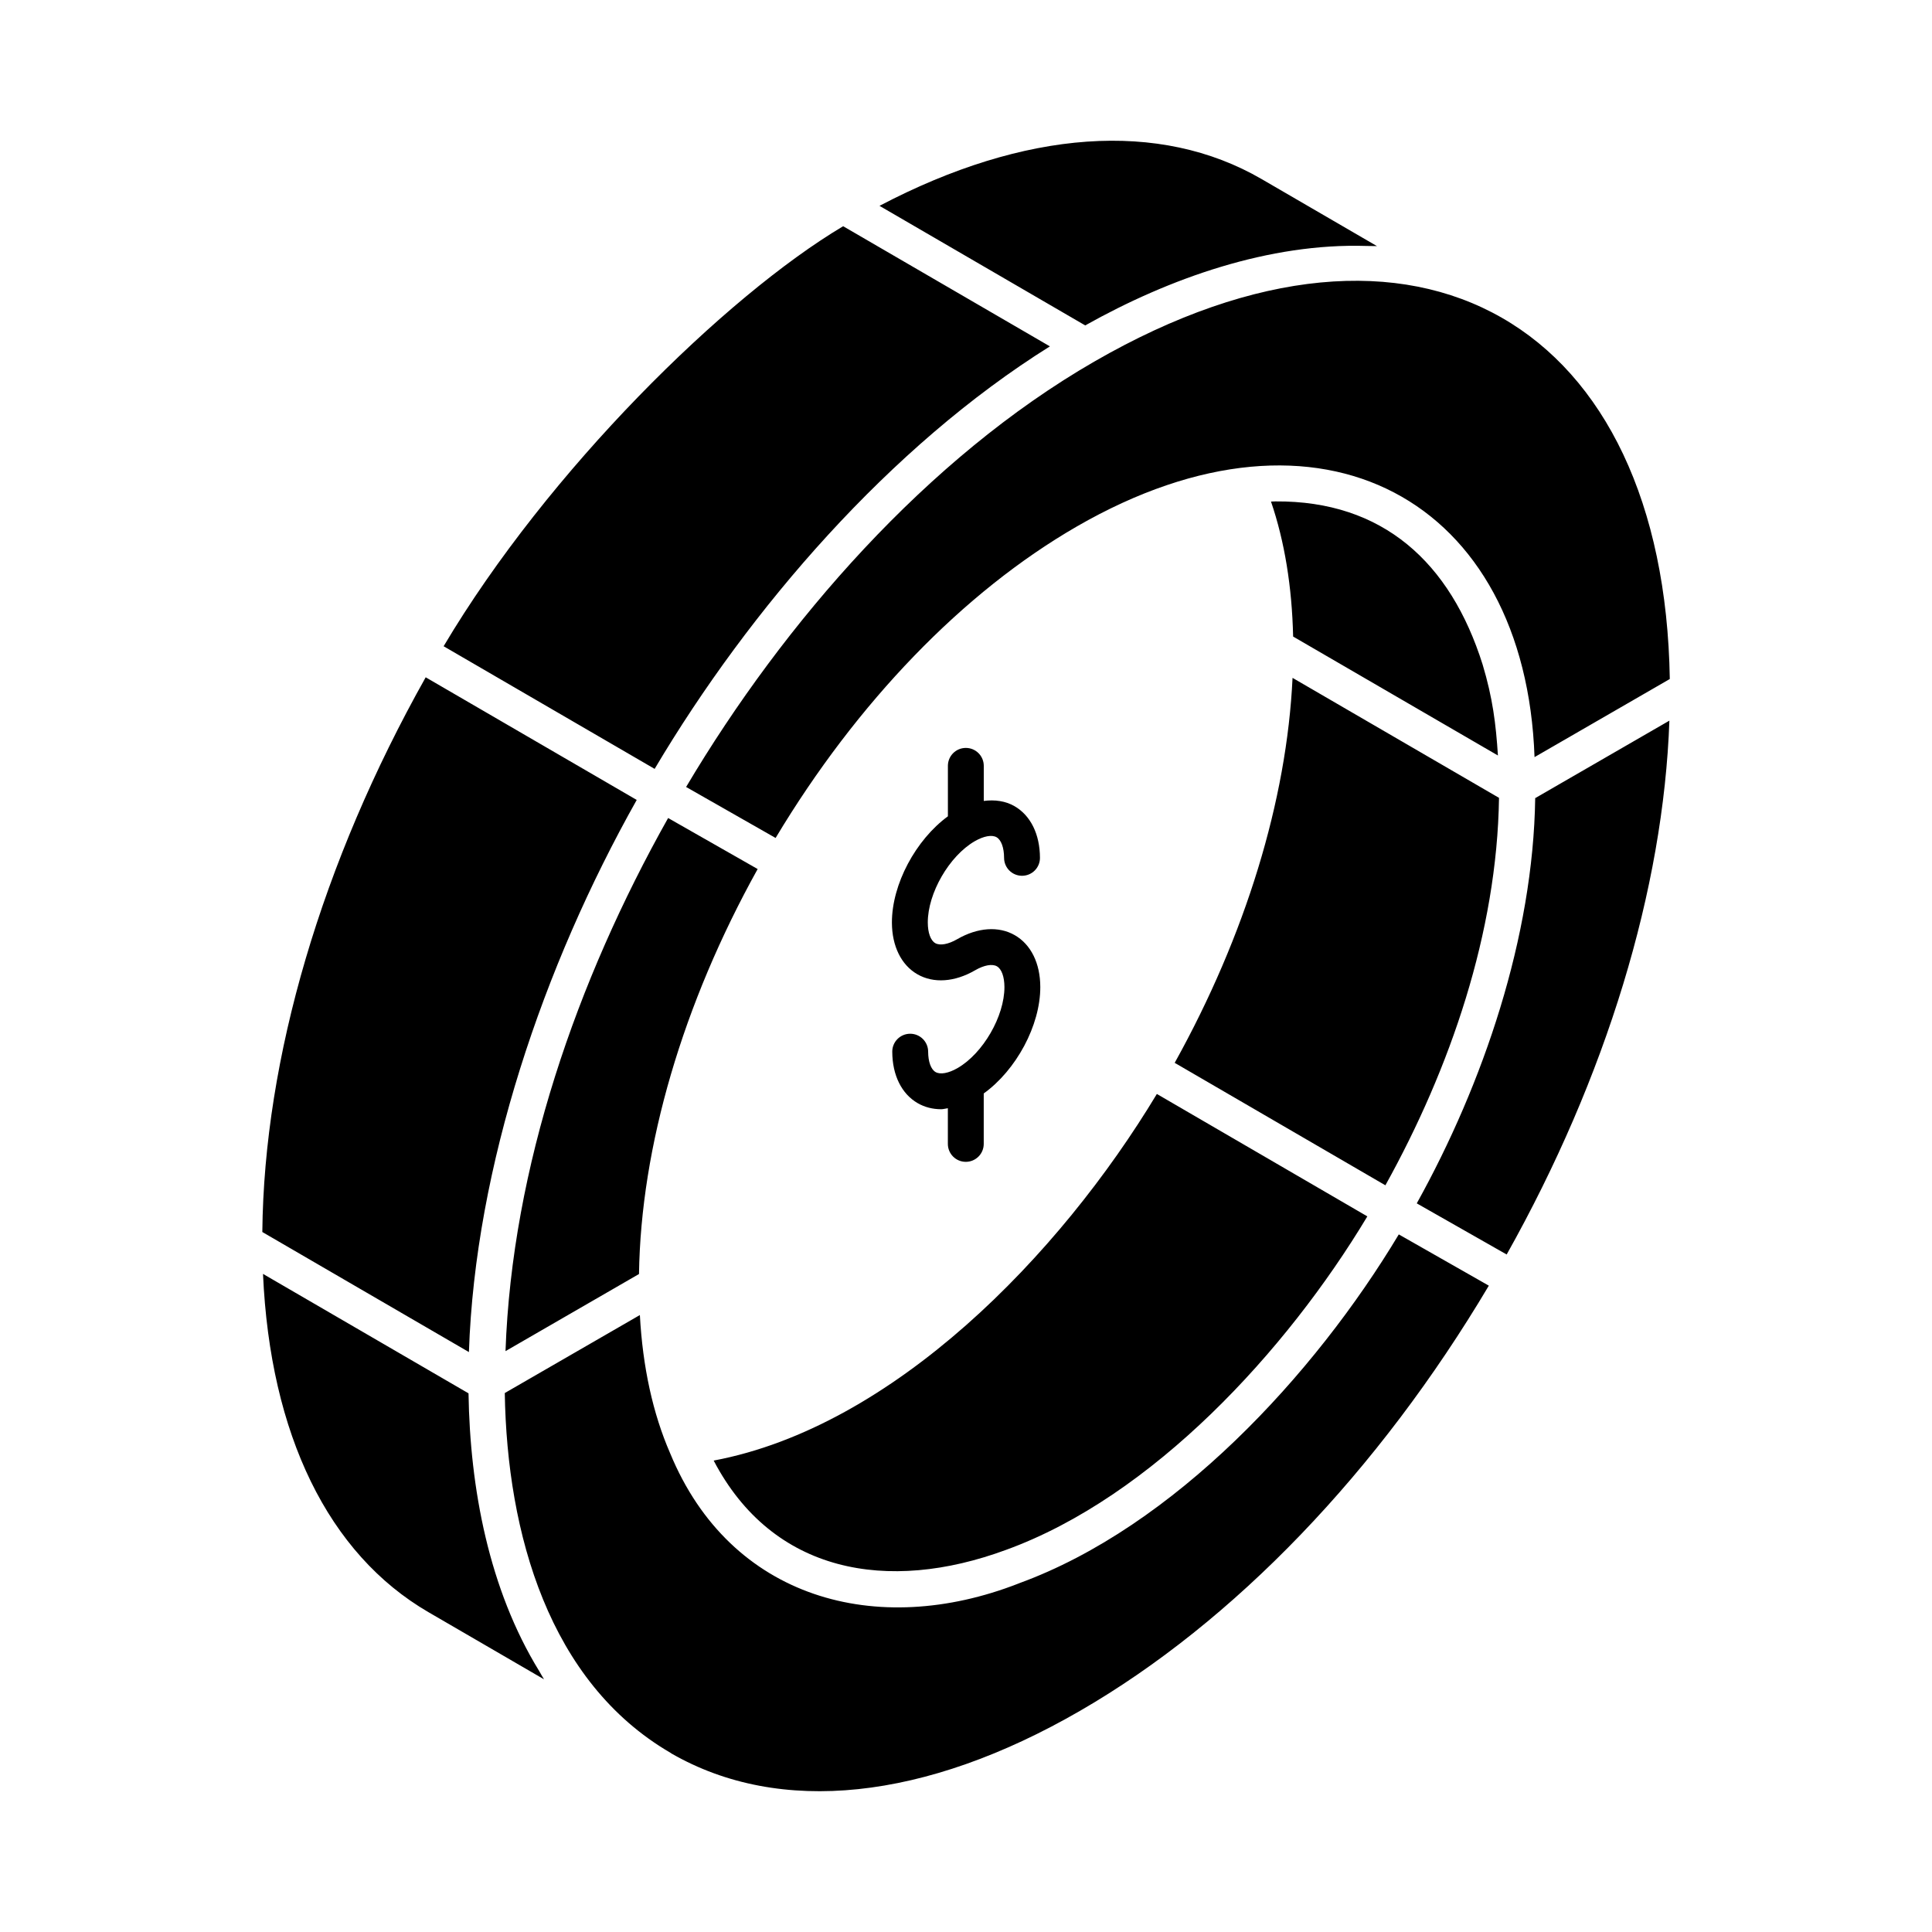 <?xml version="1.0" encoding="UTF-8"?>
<!-- Uploaded to: SVG Repo, www.svgrepo.com, Generator: SVG Repo Mixer Tools -->
<svg fill="#000000" width="800px" height="800px" version="1.1" viewBox="144 144 512 512" xmlns="http://www.w3.org/2000/svg">
 <g>
  <path d="m586.52 323.94-6.715 3.879-29.137 16.824c-2.402-67.961-56.348-98.613-121.32-61.109-30.02 17.332-58.227 46.543-79.805 82.535l-23.719-13.512c25.988-43.758 63.891-87.18 108.13-112.71 86.168-49.73 151.07-9.355 152.56 84.098zm-273.18 157.69-35.375 20.434c1.723-48.688 18.836-98.125 43.094-141.28l23.727 13.52c-19.859 35.746-30.949 73.57-31.445 107.32zm137.24-47.719c0.961 0.559 59.496 34.605 55.781 32.445-21.438 35.703-56.961 74.297-95.746 88.375-31.375 11.578-61.871 6.184-77.484-23.664 47.504-8.934 91.617-54.25 117.45-97.156zm4.727-8.25c18.789-33.82 29.711-69.578 31.23-102.02l54.715 31.797c-0.508 35.695-12.93 71.715-30.109 102.68-0.965-0.559-59.551-34.613-55.836-32.453zm25.52-148.74c0.395-0.012 0.797-0.039 1.188-0.043 28.414-0.207 46.355 16.133 54.891 43.215 2.688 8.969 3.516 15.695 4.059 24.121l-54.273-31.52c-0.305-13.25-2.269-25.238-5.863-35.773zm-2.481-85.461h0.004l30.562 17.762c-0.332-0.02-0.676 0-1.008-0.016-0.566-0.027-1.148-0.008-1.719-0.023-25.805-0.82-52.254 8.527-74.59 21.055-0.961-0.559-58.141-33.793-54.516-31.688 38.539-20.227 74.273-22.773 101.27-7.09zm-110.9 12.492 54.789 31.84c-42.402 26.531-79.527 69.473-104.75 111.97-1.988-1.156-58.777-34.16-55.922-32.5 27.699-46.633 74.75-92.793 105.88-111.31zm-110.63 119.54 55.922 32.5c-24.773 44.031-42.824 97.191-44.469 146.32-1.59-0.922-56.465-32.812-54.75-31.816 0.449-46.086 15.75-98.004 43.297-147.01zm0.746 247.76c-26.559-15.434-41.977-47.09-43.863-89.656 1.188 0.691 58.086 33.758 54.465 31.652 0.387 25.254 5.438 51.973 18.715 73.582 0.441 0.723 0.832 1.5 1.289 2.203zm172.7 26.113c-41.152 23.801-79.629 27.824-108.3 11.34-0.082-0.047-0.152-0.113-0.234-0.164-0.008-0.004-0.008-0.012-0.016-0.016-32.168-18.695-43.336-58.02-43.941-95.355l35.801-20.668c0.75 13.809 3.449 26.125 8.031 36.645 15.938 38.598 54.738 49.176 92.32 34.5 0.016-0.004 0.031-0.012 0.043-0.02 0.023-0.008 0.047-0.016 0.066-0.023 0.008-0.004 0.016-0.012 0.023-0.016 41.055-14.953 78.293-55.184 100.64-92.457 0.953 0.543 25.414 14.469 23.859 13.582-29.223 49.207-67.543 89.105-108.29 112.65zm113.02-120.91c-0.953-0.543-25.383-14.434-23.824-13.551 17.656-31.785 30.859-70.621 31.387-107.39 1.043-0.602 36.809-21.254 35.562-20.535-1.578 44.695-16.715 94.43-43.125 141.48z"/>
  <path d="m412.94 391.84c-4.273-2.465-9.84-2.074-15.266 1.051-2.391 1.383-4.57 1.758-5.82 1.055-1.234-0.711-1.973-2.754-1.98-5.465-0.02-7.773 5.688-17.652 12.457-21.559 2.383-1.371 4.547-1.754 5.773-1.043 1.234 0.715 1.977 2.758 1.988 5.473 0.008 2.621 2.137 4.738 4.754 4.738h0.016c2.629-0.008 4.75-2.141 4.738-4.766-0.02-6.238-2.481-11.223-6.754-13.684-2.387-1.371-5.191-1.766-8.137-1.383v-9.297c0-2.629-2.125-4.754-4.754-4.754s-4.754 2.125-4.754 4.754v13.371c-8.5 6.219-14.859 17.984-14.836 28.18 0.02 6.234 2.481 11.219 6.742 13.676 4.293 2.473 9.879 2.094 15.316-1.059 2.371-1.371 4.531-1.75 5.773-1.043 1.234 0.711 1.977 2.758 1.988 5.473 0.023 7.746-5.664 17.59-12.418 21.492-2.398 1.383-4.586 1.77-5.828 1.059-1.227-0.707-1.965-2.734-1.973-5.418-0.008-2.621-2.137-4.738-4.754-4.738h-0.016c-2.629 0.008-4.75 2.141-4.738 4.766 0.02 6.207 2.473 11.172 6.738 13.629 1.867 1.078 3.984 1.609 6.223 1.609 0.574 0 1.184-0.195 1.773-0.266v9.453c0 2.629 2.125 4.754 4.754 4.754 2.629 0 4.754-2.125 4.754-4.754v-13.367c8.578-6.168 15.02-18.004 14.988-28.246-0.016-6.246-2.477-11.234-6.75-13.691z"/>
 </g>
</svg>